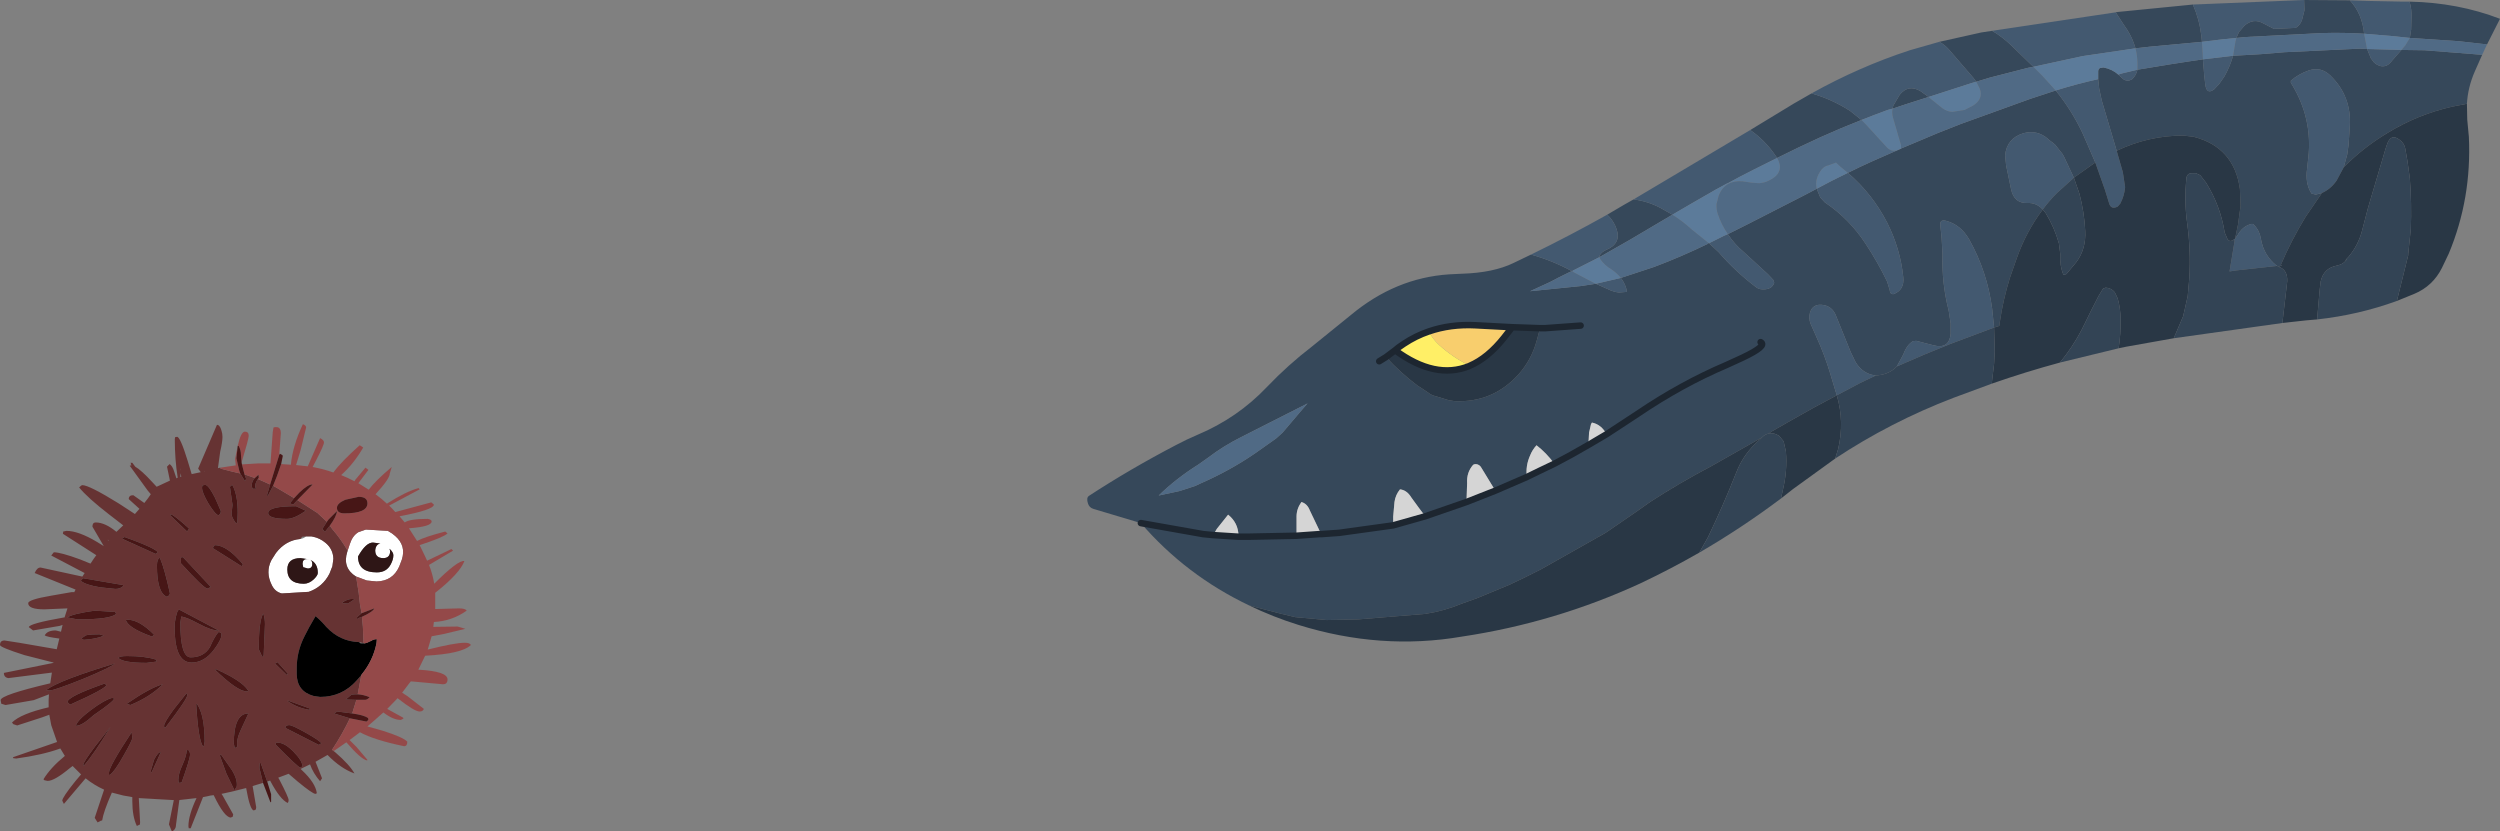 <?xml version="1.0" encoding="UTF-8" standalone="no"?>
<svg xmlns:xlink="http://www.w3.org/1999/xlink" height="128.2px" width="385.45px" xmlns="http://www.w3.org/2000/svg">
  <rect width="100%" height="100%" fill="#808080" stroke="none"/>
  <g transform="matrix(1.0, 0.0, 0.0, 1.0, 167.65, 0.0)">
    <path d="M-114.05 84.9 L-113.7 83.85 Q-113.3 82.6 -112.4 82.05 L-111.25 81.65 -111.2 81.65 -107.85 81.85 -107.2 82.25 -106.7 82.65 Q-105.0 84.15 -105.7 86.3 L-106.1 87.35 Q-107.1 89.6 -109.6 89.65 L-111.1 89.5 -112.7 88.9 -112.75 88.9 Q-114.9 87.55 -114.1 85.05 L-114.05 84.9 M-120.45 82.7 L-119.65 82.7 -119.4 82.75 Q-118.35 82.95 -117.45 83.7 -116.3 84.65 -116.25 86.15 L-116.4 87.3 -116.85 88.45 Q-117.9 90.5 -120.05 91.25 L-124.2 91.5 Q-125.25 91.25 -125.75 90.2 -126.75 88.2 -125.8 86.35 L-125.1 85.25 Q-123.6 83.3 -121.35 83.1 -120.9 83.05 -120.45 82.7 M-109.0 83.8 L-110.15 83.65 Q-111.25 83.65 -112.45 85.8 -112.45 88.25 -109.55 88.25 -108.05 88.25 -107.4 87.0 -107.0 86.25 -107.0 85.6 -107.0 85.15 -107.6 84.6 L-107.5 84.95 Q-107.5 86.05 -108.55 86.05 -109.8 86.05 -109.8 84.85 -109.7 83.9 -109.0 83.8 M-119.95 86.25 L-121.3 86.05 Q-123.35 86.05 -123.35 87.8 -123.35 90.0 -120.8 90.0 -120.0 90.0 -119.25 89.3 -118.65 88.7 -118.65 88.35 -118.65 86.8 -119.85 86.3 -119.5 86.45 -119.5 86.95 -119.5 87.65 -120.2 87.65 L-120.9 87.45 -121.0 86.95 Q-121.0 86.2 -120.35 86.2 L-119.95 86.25" fill="#ffffff" fill-rule="evenodd" stroke="none"/>
    <path d="M203.85 0.25 Q211.3 0.4 217.8 2.9 L215.8 6.85 211.4 6.35 203.9 5.85 204.1 4.55 204.15 2.6 Q204.2 1.4 203.85 0.25 M215.05 8.45 L213.9 11.05 Q212.85 13.45 212.7 16.0 L210.4 16.45 Q205.1 17.65 200.45 20.5 196.7 22.75 193.7 25.8 L194.25 23.8 194.45 22.35 194.65 19.4 Q194.9 14.8 191.65 11.65 190.2 10.25 188.35 10.85 186.75 11.4 185.55 12.45 L185.55 12.75 185.7 13.0 Q188.9 18.25 188.25 24.3 L188.2 24.7 188.0 26.55 Q187.85 28.5 188.75 29.85 L189.4 30.0 190.35 29.75 187.85 33.4 Q185.65 37.0 184.0 40.85 L184.2 40.95 183.95 41.0 183.8 41.0 183.8 41.2 183.45 41.0 183.35 40.95 Q181.4 39.4 180.95 36.9 180.75 35.6 179.9 34.7 179.7 34.45 179.4 34.55 178.1 34.9 177.35 36.25 L176.95 36.8 177.4 34.65 177.8 31.75 177.7 29.15 Q176.8 22.7 170.6 21.1 L169.0 20.9 Q163.6 20.9 158.7 23.25 L156.4 15.5 156.0 13.65 155.85 12.2 155.85 11.0 Q155.85 10.7 156.1 10.5 L156.65 10.4 Q158.0 10.65 158.95 11.5 L159.55 12.05 Q159.9 12.45 160.55 12.45 L161.1 12.2 Q161.75 11.55 161.9 10.75 L167.05 9.9 169.95 9.45 172.0 9.15 172.2 11.65 172.25 12.1 172.35 12.95 Q172.55 14.7 173.75 13.75 L174.5 12.95 175.3 11.8 Q176.15 10.3 176.65 8.6 L180.95 8.35 184.55 8.05 196.2 7.5 197.3 7.55 197.9 9.0 198.35 9.6 Q198.8 10.05 199.45 10.2 200.3 10.35 200.95 9.6 L201.2 9.3 202.6 7.7 206.2 7.75 215.05 8.45 M24.95 93.35 Q15.2 88.7 8.25 80.65 L0.9 78.45 Q0.3 78.25 0.1 77.65 -0.2 76.75 0.25 76.45 6.6 72.3 13.7 68.6 15.3 67.75 16.95 67.05 23.15 64.45 27.7 59.65 30.95 56.25 34.6 53.45 L40.65 48.55 Q47.5 42.85 55.75 42.3 L57.8 42.2 Q62.6 42.05 65.7 40.55 L68.4 39.25 Q71.65 40.15 74.7 41.8 L74.15 42.05 Q72.7 42.75 71.3 43.5 L68.25 44.9 76.1 44.1 78.4 43.75 Q79.35 44.15 80.3 44.6 81.1 45.0 81.95 45.1 L83.2 45.0 Q83.0 43.8 82.25 42.85 L87.4 41.15 Q91.65 39.55 95.75 37.55 L95.7 37.4 95.85 37.5 97.35 38.9 Q99.9 41.85 103.0 44.2 103.4 44.55 103.9 44.6 105.5 44.75 105.9 43.6 L105.75 43.15 104.95 42.3 101.25 38.9 Q99.75 37.65 98.75 36.1 L101.65 34.65 110.65 30.05 112.45 29.1 113.0 30.45 113.7 31.2 Q117.5 33.75 120.0 37.6 121.85 40.4 123.3 43.4 L123.7 44.7 Q123.75 45.4 124.3 45.35 126.0 44.7 125.8 42.75 125.35 38.35 123.3 34.3 121.0 29.85 117.25 26.65 119.15 25.7 121.05 24.85 L124.8 23.2 125.4 22.95 125.45 22.9 131.15 20.5 134.7 19.1 145.35 15.25 149.3 13.95 Q151.7 16.9 153.4 20.45 L155.4 25.05 152.1 27.4 150.6 24.2 150.35 23.75 149.2 22.3 148.9 22.05 148.3 21.6 148.15 21.45 Q146.45 19.95 144.3 20.55 141.75 21.35 141.5 23.95 L141.65 25.5 142.4 29.1 Q142.85 31.4 145.0 31.3 146.1 31.25 147.0 32.0 L147.3 32.3 Q144.75 35.7 143.3 39.8 L142.25 42.8 Q141.2 46.15 140.7 49.55 L140.6 50.25 139.8 50.5 139.5 47.6 Q138.75 41.9 135.95 36.9 134.65 34.65 132.4 34.05 131.45 33.8 131.5 34.65 L131.7 36.6 131.85 39.2 Q131.7 43.6 132.8 47.9 L133.1 49.85 133.1 51.5 Q132.85 53.85 130.5 53.25 L127.8 52.55 127.3 52.6 Q126.35 53.15 125.8 54.65 L124.8 56.5 Q123.7 57.65 122.0 57.85 L121.55 57.9 120.8 57.75 Q119.25 57.25 118.4 55.75 L117.7 54.3 115.35 48.5 Q114.8 47.3 113.6 47.05 111.85 46.7 111.4 48.25 111.2 49.1 111.5 49.9 L112.45 52.05 Q113.7 54.8 114.55 57.65 L115.3 60.15 115.55 60.95 Q112.1 62.75 108.7 64.7 L105.55 66.5 105.05 66.85 Q104.5 66.95 104.05 67.4 L104.0 67.45 96.15 71.9 Q91.3 74.45 86.75 77.4 L84.85 78.75 79.9 82.15 69.9 87.8 67.6 88.95 65.1 90.15 60.15 92.2 57.65 93.1 Q55.0 94.2 52.1 94.65 L41.75 95.5 36.9 95.6 32.05 95.15 29.75 94.6 24.95 93.35 M80.15 33.1 L82.7 31.6 84.2 30.75 Q86.35 31.0 88.35 32.05 L90.2 33.1 83.6 37.0 78.95 39.65 79.0 39.35 Q79.3 38.85 79.95 38.55 82.35 37.55 81.6 35.35 81.25 34.3 80.5 33.45 L80.15 33.1 M102.2 20.05 L108.95 15.95 111.65 14.4 Q114.8 15.3 117.6 17.1 L119.35 18.5 Q116.15 19.75 113.05 21.15 109.65 22.7 106.35 24.35 L106.1 24.0 Q104.5 21.65 102.2 20.05 M131.35 6.45 L137.85 5.0 139.5 4.75 Q141.1 5.7 142.5 7.05 L145.85 10.3 145.05 10.45 139.2 11.95 137.05 12.6 136.6 12.0 132.85 7.65 Q132.2 6.9 131.35 6.45 M158.55 1.9 L158.8 1.85 170.45 0.7 Q171.45 3.0 171.75 5.5 L171.85 6.45 163.8 7.2 161.6 7.45 Q161.05 5.5 159.75 3.75 L158.55 1.9 M187.6 0.0 L194.65 0.05 Q196.55 2.1 196.85 5.2 193.6 5.0 190.35 5.1 L178.7 5.7 177.15 5.85 177.55 4.95 178.4 3.95 Q179.8 2.75 181.3 3.6 L182.95 4.45 186.3 4.3 Q186.95 3.9 187.25 3.15 L187.65 1.6 187.6 0.0 M203.65 39.15 L203.65 39.35 203.65 39.15 M194.0 40.2 L194.0 40.05 194.1 40.1 194.0 40.2 M129.7 14.95 L125.95 16.15 124.15 16.75 124.25 16.3 125.25 14.6 Q126.6 12.95 128.45 14.05 L129.7 14.95 M103.8 52.75 Q104.9 53.3 101.0 55.15 L98.6 56.25 Q91.55 59.25 84.85 63.8 L80.05 66.95 84.85 63.8 Q91.55 59.25 98.6 56.25 L101.0 55.15 Q104.9 53.3 103.8 52.75 M29.1 67.6 L30.1 66.7 33.2 63.05 33.95 62.2 23.7 67.4 Q21.0 68.75 18.7 70.5 L17.15 71.6 Q13.65 73.8 11.0 76.4 L14.25 75.7 16.55 74.95 17.75 74.4 Q22.05 72.5 25.85 69.9 L29.1 67.6 M19.4 82.5 L17.85 82.35 8.25 80.65 17.85 82.35 19.4 82.5 23.3 82.75 23.3 82.55 Q23.25 80.6 21.7 79.35 L19.95 81.55 19.4 82.5 M32.25 82.6 L24.8 82.75 23.3 82.75 24.8 82.75 32.25 82.6 35.75 82.35 36.0 82.25 34.3 78.7 Q33.9 77.65 33.0 77.4 32.25 78.45 32.25 79.65 L32.25 81.6 32.25 82.6 M47.15 81.0 L38.85 82.15 36.05 82.35 35.75 82.35 36.05 82.35 38.85 82.15 47.15 81.0 48.75 80.55 52.1 79.6 51.15 78.35 49.95 76.7 Q49.25 75.55 48.2 75.45 47.5 76.3 47.35 77.4 L47.15 79.65 47.15 81.0 M58.45 77.4 L52.1 79.6 58.45 77.4 62.9 75.65 60.8 72.2 Q60.5 71.6 59.9 71.55 59.6 71.55 59.45 71.7 58.45 72.85 58.55 74.5 L58.45 77.4 M67.75 73.55 L62.9 75.65 67.75 73.55 69.7 72.6 72.0 71.5 Q70.8 69.85 69.25 68.65 68.6 69.35 68.25 70.25 67.55 71.8 67.75 73.55 M77.25 68.6 Q74.6 70.15 72.0 71.5 74.6 70.15 77.25 68.6 L80.05 66.95 Q79.25 65.45 77.8 65.15 L77.65 65.4 77.35 66.7 77.25 68.6 M76.05 50.2 L70.55 50.6 69.8 50.6 70.55 50.6 76.05 50.2 M46.05 55.05 Q48.3 57.5 50.9 59.45 L51.75 60.0 52.5 60.5 Q53.05 60.95 53.75 61.1 L55.7 61.7 56.65 61.85 Q62.5 62.1 66.45 57.75 68.5 55.45 69.3 52.45 L69.8 50.6 65.5 50.45 59.85 50.15 Q56.0 49.95 52.65 51.1 50.6 51.8 48.8 53.0 L48.0 53.55 47.45 54.0 46.05 55.05 45.0 55.7 46.05 55.05" fill="#36485a" fill-rule="evenodd" stroke="none"/>
    <path d="M203.85 0.25 Q204.2 1.4 204.15 2.6 L204.1 4.55 203.9 5.85 201.05 5.55 196.85 5.2 Q196.55 2.1 194.65 0.05 L197.8 0.15 202.8 0.25 203.85 0.25 M68.4 39.25 Q74.45 36.3 80.15 33.1 L80.5 33.45 Q81.25 34.3 81.6 35.35 82.35 37.55 79.95 38.55 79.3 38.85 79.0 39.35 L78.95 39.65 74.8 41.75 74.85 41.9 74.7 41.8 Q71.65 40.15 68.4 39.25 M84.2 30.75 L102.2 20.05 Q104.5 21.65 106.1 24.0 L106.35 24.35 102.65 26.2 Q100.65 27.2 98.75 28.25 L98.8 28.35 98.7 28.25 96.85 29.25 93.2 31.35 90.2 33.1 88.35 32.05 Q86.35 31.0 84.2 30.75 M111.65 14.4 Q119.0 10.3 126.8 7.75 L131.35 6.45 Q132.2 6.9 132.85 7.65 L136.6 12.0 137.05 12.6 136.35 12.8 129.7 14.95 128.45 14.05 Q126.6 12.95 125.25 14.6 L124.25 16.3 124.15 16.75 123.4 16.95 Q121.35 17.7 119.35 18.5 L117.6 17.1 Q114.8 15.3 111.65 14.4 M139.5 4.75 L158.55 1.9 159.75 3.75 Q161.05 5.5 161.6 7.45 L153.45 8.65 145.85 10.3 142.5 7.05 Q141.1 5.7 139.5 4.75 M170.45 0.7 L187.6 0.0 187.65 1.6 187.25 3.15 Q186.95 3.9 186.3 4.3 L182.95 4.45 181.3 3.6 Q179.8 2.75 178.4 3.95 L177.55 4.95 177.15 5.85 175.15 6.05 171.85 6.45 171.75 5.5 Q171.45 3.0 170.45 0.7 M197.3 7.55 L202.6 7.7 201.2 9.3 200.95 9.6 Q200.3 10.35 199.45 10.2 198.8 10.05 198.35 9.6 L197.9 9.0 197.3 7.55 M193.7 25.8 L192.6 27.85 Q191.7 29.15 190.35 29.75 L189.4 30.0 188.75 29.85 Q187.85 28.5 188.0 26.55 L188.2 24.7 188.25 24.3 Q188.9 18.25 185.7 13.0 L185.55 12.75 185.55 12.45 Q186.75 11.4 188.35 10.85 190.2 10.25 191.65 11.65 194.9 14.8 194.65 19.4 L194.45 22.35 194.25 23.8 193.7 25.8 M176.65 8.6 Q176.15 10.3 175.3 11.8 L174.5 12.95 173.75 13.75 Q172.55 14.7 172.35 12.95 L172.25 12.1 172.2 11.65 172.0 9.15 176.65 8.6 M161.9 10.75 Q161.75 11.55 161.1 12.2 L160.55 12.45 Q159.9 12.45 159.55 12.05 L158.95 11.5 159.6 11.3 161.9 10.75 M155.85 12.2 L156.0 13.65 156.4 15.5 158.7 23.25 159.65 26.55 160.0 28.85 Q159.9 30.15 159.25 31.4 L158.85 31.85 Q157.85 32.35 157.55 31.4 L156.9 29.3 155.4 25.05 153.4 20.45 Q151.7 16.9 149.3 13.95 152.5 12.95 155.85 12.2 M176.95 36.8 L177.35 36.25 Q178.1 34.9 179.4 34.55 179.7 34.45 179.9 34.7 180.75 35.6 180.95 36.9 181.4 39.4 183.35 40.95 L183.45 41.0 177.05 41.7 176.1 41.85 176.9 37.05 176.65 37.0 176.95 36.8 M194.1 40.05 L194.15 39.9 194.15 40.05 194.1 40.05 M125.45 22.9 L125.4 22.95 124.8 23.2 125.45 22.9 M117.25 26.65 Q121.0 29.85 123.3 34.3 125.35 38.35 125.8 42.75 126.0 44.7 124.3 45.35 123.75 45.4 123.7 44.7 L123.3 43.4 Q121.85 40.4 120.0 37.6 117.5 33.75 113.7 31.2 L113.0 30.45 112.45 29.1 Q114.85 27.8 117.25 26.65 M98.75 36.1 Q99.75 37.65 101.25 38.9 L104.95 42.3 105.75 43.15 105.9 43.6 Q105.5 44.75 103.9 44.6 103.4 44.55 103.0 44.2 99.9 41.85 97.35 38.9 L95.85 37.5 98.15 36.35 98.75 36.1 M82.25 42.85 Q83.0 43.8 83.2 45.0 L81.95 45.1 Q81.1 45.0 80.3 44.6 79.35 44.15 78.4 43.75 L82.25 42.85 M147.3 32.3 L147.0 32.0 Q146.1 31.25 145.0 31.3 142.85 31.4 142.4 29.1 L141.65 25.5 141.5 23.95 Q141.75 21.35 144.3 20.55 146.45 19.95 148.15 21.45 L148.3 21.6 148.9 22.05 149.2 22.3 150.35 23.75 150.6 24.2 152.1 27.4 149.5 29.75 Q148.3 30.95 147.3 32.3 M124.8 56.5 L125.8 54.65 Q126.35 53.15 127.3 52.6 L127.8 52.55 130.5 53.25 Q132.85 53.85 133.1 51.5 L133.1 49.85 132.8 47.9 Q131.7 43.6 131.85 39.2 L131.7 36.6 131.5 34.65 Q131.45 33.8 132.4 34.05 134.65 34.65 135.95 36.9 138.75 41.9 139.5 47.6 L139.8 50.5 133.0 53.05 Q128.85 54.7 124.8 56.5 M115.55 60.95 L115.3 60.15 114.55 57.65 Q113.7 54.8 112.45 52.05 L111.5 49.9 Q111.2 49.1 111.4 48.25 111.85 46.7 113.6 47.05 114.8 47.3 115.35 48.5 L117.7 54.3 118.4 55.75 Q119.25 57.25 120.8 57.75 L121.55 57.9 119.15 59.05 115.55 60.95" fill="#435970" fill-rule="evenodd" stroke="none"/>
    <path d="M203.9 5.85 L203.2 7.0 202.6 7.7 197.3 7.55 196.85 5.2 201.05 5.55 203.9 5.85 M158.95 11.5 Q158.0 10.65 156.65 10.4 L156.1 10.5 Q155.85 10.7 155.85 11.0 L155.85 12.2 Q152.5 12.95 149.3 13.95 L147.25 11.7 145.85 10.3 153.45 8.65 161.6 7.45 Q161.95 8.85 161.9 10.35 L161.9 10.75 159.6 11.3 158.95 11.5 M177.15 5.85 L177.0 6.45 176.65 8.6 172.0 9.15 171.95 8.1 171.85 6.45 175.15 6.05 177.15 5.85 M95.85 37.5 L95.7 37.4 93.15 35.35 Q91.8 34.1 90.2 33.1 L93.2 31.35 96.85 29.25 98.7 28.25 98.8 28.35 98.75 28.25 Q100.65 27.2 102.65 26.2 L106.35 24.35 Q107.6 26.6 105.15 27.8 104.4 28.2 103.55 28.25 L102.3 28.15 101.0 27.95 Q99.7 27.85 98.8 28.35 97.85 28.9 97.35 30.1 L97.0 31.45 Q96.95 32.25 97.2 33.0 97.75 34.65 98.75 36.1 L98.15 36.35 95.85 37.5 M137.05 12.6 L137.6 13.7 Q138.15 15.25 136.6 16.25 L135.25 16.95 133.35 17.25 Q132.55 17.2 131.85 16.7 L130.05 15.25 129.7 14.95 136.35 12.8 137.05 12.6 M124.15 16.75 Q124.0 17.4 124.2 18.1 L125.45 22.4 125.45 22.9 124.8 23.2 Q123.9 23.4 123.25 22.7 L120.0 19.15 119.35 18.5 Q121.35 17.7 123.4 16.95 L124.15 16.75 M112.45 29.1 Q112.1 27.55 113.2 26.15 113.65 25.6 114.25 25.5 L115.35 25.1 115.4 25.05 116.1 25.7 117.25 26.65 Q114.85 27.8 112.45 29.1 M78.95 39.65 L79.1 40.0 Q79.8 40.95 80.75 41.5 81.65 42.1 82.25 42.85 L78.4 43.75 77.7 43.4 74.85 41.9 74.8 41.75 78.95 39.65" fill="#5c7b9a" fill-rule="evenodd" stroke="none"/>
    <path d="M203.9 5.85 L211.4 6.35 215.8 6.85 215.05 8.45 206.2 7.75 202.6 7.7 203.2 7.0 203.9 5.85 M197.3 7.55 L196.2 7.5 184.55 8.05 180.95 8.35 176.65 8.6 177.0 6.45 177.15 5.85 178.7 5.7 190.35 5.1 Q193.6 5.0 196.85 5.2 L197.3 7.55 M172.0 9.15 L169.95 9.45 167.05 9.9 161.9 10.75 161.9 10.35 Q161.95 8.85 161.6 7.45 L163.8 7.2 171.85 6.45 171.95 8.1 172.0 9.15 M145.85 10.3 L147.25 11.7 149.3 13.95 145.35 15.25 134.7 19.1 131.15 20.5 125.45 22.9 125.45 22.4 124.2 18.1 Q124.0 17.4 124.15 16.75 L125.95 16.15 129.7 14.95 130.05 15.25 131.85 16.7 Q132.55 17.2 133.35 17.25 L135.25 16.95 136.6 16.25 Q138.15 15.25 137.6 13.7 L137.05 12.6 139.2 11.95 145.05 10.45 145.85 10.3 M124.8 23.2 L121.05 24.85 Q119.15 25.7 117.25 26.65 L116.1 25.7 115.4 25.05 115.35 25.1 114.25 25.5 Q113.65 25.6 113.2 26.15 112.1 27.55 112.45 29.1 L110.65 30.05 101.65 34.65 98.75 36.1 Q97.75 34.65 97.2 33.0 96.95 32.25 97.0 31.45 L97.35 30.1 Q97.85 28.9 98.8 28.35 99.7 27.85 101.0 27.95 L102.3 28.15 103.55 28.25 Q104.4 28.2 105.15 27.8 107.6 26.6 106.35 24.35 109.65 22.7 113.05 21.15 116.15 19.75 119.35 18.5 L120.0 19.15 123.25 22.7 Q123.9 23.4 124.8 23.2 M95.7 37.4 L95.75 37.55 Q91.65 39.55 87.4 41.15 L82.25 42.85 Q81.65 42.1 80.75 41.5 79.8 40.95 79.1 40.0 L78.95 39.65 83.6 37.0 90.2 33.1 Q91.8 34.1 93.15 35.35 L95.7 37.4 M78.4 43.75 L76.1 44.1 68.25 44.9 71.3 43.5 Q72.7 42.75 74.15 42.05 L74.7 41.8 74.85 41.9 77.7 43.4 78.4 43.75 M29.1 67.6 L25.85 69.9 Q22.05 72.5 17.75 74.4 L16.55 74.95 14.25 75.7 11.0 76.4 Q13.65 73.8 17.15 71.6 L18.7 70.5 Q21.0 68.75 23.7 67.4 L33.95 62.2 33.2 63.05 30.1 66.7 29.1 67.6" fill="#506a85" fill-rule="evenodd" stroke="none"/>
    <path d="M212.7 16.0 L212.75 18.45 213.0 21.1 Q213.45 30.6 209.9 39.1 L208.85 41.3 Q207.45 44.1 204.6 45.3 L201.9 46.4 203.65 39.35 203.65 39.15 204.05 35.3 Q204.2 31.4 203.9 27.5 L203.55 24.95 203.2 22.95 203.1 22.55 Q202.8 21.8 202.0 21.35 200.9 20.7 200.35 22.35 L200.15 22.95 197.45 32.05 196.6 35.3 Q196.0 37.8 194.4 39.65 L194.25 39.8 194.15 39.9 194.1 40.05 194.1 40.1 194.0 40.05 194.0 40.2 Q193.6 40.75 192.65 40.95 190.6 41.35 190.15 43.4 L190.0 44.65 189.6 49.25 187.85 49.4 184.25 49.8 185.0 43.35 Q185.05 41.7 183.85 41.2 L183.8 41.2 183.8 41.0 183.95 41.0 184.2 40.95 184.0 40.85 Q185.65 37.0 187.85 33.4 L190.35 29.75 Q191.7 29.15 192.6 27.85 L193.7 25.8 Q196.7 22.75 200.45 20.5 205.1 17.65 210.4 16.45 L212.7 16.0 M167.5 52.15 L160.2 53.45 159.0 53.7 Q159.35 51.5 159.3 49.2 159.3 47.55 158.85 46.0 L158.4 45.05 Q157.85 44.4 157.0 44.35 L156.6 44.5 155.9 45.65 154.75 47.9 153.35 50.75 Q151.9 53.55 149.95 55.9 144.6 57.35 139.45 59.15 L139.5 58.6 139.8 56.1 139.9 54.2 139.8 50.5 140.6 50.25 140.7 49.55 Q141.2 46.15 142.25 42.8 L143.3 39.8 Q144.75 35.7 147.3 32.3 L147.75 32.85 Q149.1 35.05 149.8 37.55 L150.0 39.15 Q149.9 40.95 150.5 42.4 L150.95 42.25 152.45 40.45 Q154.0 38.4 153.85 35.6 153.7 32.65 152.95 29.85 L152.1 27.4 155.4 25.05 156.9 29.3 157.55 31.4 Q157.85 32.35 158.85 31.85 L159.25 31.4 Q159.9 30.15 160.0 28.85 L159.65 26.55 158.7 23.25 Q163.6 20.9 169.0 20.9 L170.6 21.1 Q176.8 22.7 177.7 29.15 L177.8 31.75 177.4 34.65 176.95 36.8 176.65 37.0 Q176.15 37.35 175.8 36.9 L175.35 35.85 Q174.7 31.75 172.5 28.2 L171.65 27.1 171.45 26.95 170.9 26.7 170.25 26.7 Q169.55 26.75 169.45 27.45 L169.45 27.5 Q169.1 30.95 169.55 34.3 170.15 38.55 169.9 42.85 L169.65 45.65 168.95 48.75 167.5 52.15 M115.3 70.7 L108.8 75.4 106.95 76.85 107.25 75.45 Q107.95 72.55 107.7 69.6 L107.35 68.05 106.65 67.2 Q105.8 66.65 105.05 66.85 L105.55 66.5 108.7 64.7 Q112.1 62.75 115.55 60.95 116.75 65.05 115.75 69.25 L115.3 70.7 M94.35 85.2 Q89.9 87.75 85.25 89.95 72.1 96.0 57.75 98.15 45.25 100.3 32.55 96.35 28.55 95.1 24.95 93.35 L29.75 94.6 32.05 95.15 36.9 95.6 41.75 95.5 52.1 94.65 Q55.0 94.2 57.65 93.1 L60.15 92.2 65.1 90.15 67.6 88.95 69.9 87.8 79.9 82.15 84.85 78.75 86.75 77.4 Q91.3 74.45 96.15 71.9 L104.0 67.45 102.85 68.55 Q101.0 70.4 100.05 72.85 98.05 77.9 95.7 82.8 L94.35 85.2 M69.8 50.6 L69.3 52.45 Q68.5 55.45 66.45 57.75 62.5 62.1 56.65 61.85 L55.7 61.7 53.75 61.1 Q53.05 60.95 52.5 60.5 L51.75 60.0 50.9 59.45 Q48.3 57.5 46.05 55.05 L47.45 54.0 Q53.6 58.55 58.85 56.45 L58.95 56.4 Q61.75 55.2 64.25 52.05 L65.5 50.45 69.8 50.6" fill="#293745" fill-rule="evenodd" stroke="none"/>
    <path d="M201.9 46.4 Q196.0 48.55 189.6 49.25 L190.0 44.65 190.15 43.4 Q190.6 41.35 192.65 40.95 193.6 40.75 194.0 40.2 L194.1 40.1 194.1 40.05 194.15 40.05 194.15 39.9 194.25 39.8 194.4 39.65 Q196.0 37.8 196.6 35.3 L197.45 32.05 200.15 22.95 200.35 22.35 Q200.9 20.7 202.0 21.35 202.8 21.8 203.1 22.55 L203.2 22.95 203.55 24.95 203.9 27.5 Q204.2 31.4 204.05 35.3 L203.65 39.15 203.65 39.35 201.9 46.4 M184.25 49.8 L167.5 52.15 168.95 48.75 169.65 45.65 169.9 42.85 Q170.15 38.55 169.55 34.3 169.1 30.95 169.45 27.5 L169.45 27.45 Q169.55 26.75 170.25 26.7 L170.9 26.7 171.45 26.95 171.65 27.1 172.5 28.2 Q174.7 31.75 175.35 35.85 L175.8 36.9 Q176.15 37.35 176.65 37.0 L176.9 37.05 176.1 41.85 177.05 41.7 183.45 41.0 183.8 41.2 183.85 41.2 Q185.05 41.7 185.0 43.35 L184.25 49.8 M159.0 53.7 L149.95 55.9 Q151.9 53.55 153.35 50.75 L154.75 47.9 155.9 45.65 156.6 44.5 157.0 44.35 Q157.85 44.4 158.4 45.05 L158.85 46.0 Q159.3 47.55 159.3 49.2 159.35 51.5 159.0 53.7 M139.45 59.15 L133.5 61.35 Q123.85 65.05 115.3 70.7 L115.75 69.25 Q116.75 65.05 115.55 60.95 L119.15 59.05 121.55 57.9 122.0 57.85 Q123.7 57.65 124.8 56.5 128.85 54.7 133.0 53.05 L139.8 50.5 139.9 54.2 139.8 56.1 139.5 58.6 139.45 59.15 M106.95 76.85 Q100.9 81.4 94.35 85.2 L95.7 82.8 Q98.05 77.9 100.05 72.85 101.0 70.4 102.85 68.55 L104.0 67.45 104.05 67.4 Q104.5 66.95 105.05 66.85 105.8 66.65 106.65 67.2 L107.35 68.05 107.7 69.6 Q107.95 72.55 107.25 75.45 L106.95 76.85 M147.3 32.3 Q148.3 30.95 149.5 29.75 L152.1 27.4 152.95 29.85 Q153.7 32.65 153.85 35.6 154.0 38.4 152.45 40.45 L150.95 42.25 150.5 42.4 Q149.9 40.95 150.0 39.15 L149.8 37.55 Q149.1 35.05 147.75 32.85 L147.3 32.3" fill="#334455" fill-rule="evenodd" stroke="none"/>
    <path d="M19.4 82.5 L19.95 81.55 21.7 79.35 Q23.25 80.6 23.3 82.55 L23.3 82.75 19.4 82.5 M32.25 82.6 L32.25 81.6 32.25 79.65 Q32.25 78.45 33.0 77.4 33.9 77.65 34.3 78.7 L36.0 82.25 35.75 82.35 32.25 82.6 M47.15 81.0 L47.15 79.65 47.35 77.4 Q47.5 76.3 48.2 75.45 49.25 75.55 49.95 76.7 L51.15 78.35 52.1 79.6 48.75 80.55 47.15 81.0 M58.45 77.4 L58.55 74.5 Q58.45 72.85 59.45 71.7 59.6 71.55 59.9 71.55 60.5 71.6 60.8 72.2 L62.9 75.65 58.45 77.4 M67.75 73.55 Q67.55 71.8 68.25 70.25 68.6 69.35 69.25 68.65 70.8 69.85 72.0 71.5 L69.7 72.6 67.75 73.55 M77.25 68.6 L77.35 66.7 77.65 65.4 77.8 65.15 Q79.25 65.45 80.05 66.95 L77.25 68.6" fill="#d5d5d5" fill-rule="evenodd" stroke="none"/>
    <path d="M65.5 50.45 L64.25 52.05 Q61.75 55.2 58.95 56.4 L58.85 56.45 58.8 56.3 Q56.35 55.1 54.25 53.2 53.25 52.3 52.65 51.1 56.0 49.95 59.85 50.15 L65.5 50.45" fill="#f8ce6d" fill-rule="evenodd" stroke="none"/>
    <path d="M58.85 56.45 Q53.6 58.55 47.45 54.0 L48.0 53.55 48.8 53.0 Q50.6 51.8 52.65 51.1 53.25 52.3 54.25 53.2 56.35 55.1 58.8 56.3 L58.85 56.45" fill="#ffef66" fill-rule="evenodd" stroke="none"/>
    <path d="M-127.1 120.7 L-128.4 121.1 -128.7 121.2 -128.15 124.45 -128.2 124.8 -128.5 124.95 Q-129.1 124.95 -129.7 121.5 L-131.9 122.05 -133.5 122.4 -133.3 122.7 -131.7 125.55 -131.75 125.9 -132.05 126.05 Q-133.05 126.05 -134.7 122.6 L-135.15 122.65 -136.35 122.9 -138.25 127.7 -138.55 127.7 -138.6 127.4 Q-138.6 125.7 -137.35 123.05 L-138.25 123.15 -140.0 123.35 -140.5 127.05 Q-140.5 127.9 -141.15 128.2 L-141.6 127.1 -140.85 123.35 -141.0 123.35 -146.25 123.05 -146.05 126.75 Q-146.05 127.25 -146.15 127.15 L-146.55 127.35 Q-147.25 125.9 -147.25 123.5 L-147.25 122.9 -148.65 122.65 -150.4 122.2 Q-151.7 125.15 -151.9 126.5 -152.1 126.5 -152.6 126.8 L-153.05 126.1 -151.6 121.75 Q-153.15 121.05 -154.45 120.0 L-157.8 123.95 -158.05 123.45 Q-158.05 122.95 -156.0 120.4 L-155.15 119.4 -156.4 118.15 -156.45 118.1 -156.85 118.4 Q-159.25 120.4 -160.3 120.4 L-160.8 120.3 -160.95 120.15 Q-159.85 118.35 -157.65 116.55 L-158.35 115.4 Q-161.1 116.4 -165.15 116.95 L-165.6 116.9 -165.65 116.75 -158.85 114.4 -159.75 111.8 -160.05 110.2 -161.15 110.6 -165.0 111.85 -165.6 111.65 -165.8 111.4 Q-164.45 110.05 -160.15 109.05 L-160.15 107.9 -160.1 107.05 -162.45 107.95 -166.8 108.7 -167.45 108.5 -167.55 107.95 Q-167.55 107.15 -159.9 105.35 L-159.65 103.7 -166.35 104.55 Q-167.05 104.45 -167.05 103.75 L-159.4 102.2 -159.4 102.15 -163.9 101.0 Q-167.65 99.8 -167.65 99.45 -167.65 98.75 -166.95 98.75 L-164.7 99.1 -158.9 100.1 -158.5 98.45 Q-160.5 98.2 -160.75 97.95 -160.35 97.2 -159.05 97.2 L-158.25 97.4 -158.0 96.35 -158.45 96.5 -162.55 97.2 -163.2 96.7 Q-163.2 96.15 -157.8 95.2 L-157.7 95.2 -157.25 93.8 -160.8 93.95 Q-163.3 93.95 -163.3 93.0 -163.3 92.45 -159.8 91.85 L-156.65 91.3 -156.2 91.3 -156.0 90.9 -162.3 88.35 Q-161.95 87.5 -161.4 87.5 L-154.95 88.9 -154.6 88.35 -159.75 85.65 -159.35 85.15 Q-158.3 85.15 -155.3 86.25 L-153.7 86.9 -153.2 86.15 -152.8 85.6 -157.95 82.3 -157.9 81.95 -157.4 81.85 Q-155.55 81.85 -152.7 83.55 -152.1 83.9 -151.65 84.2 L-153.4 81.2 Q-153.4 80.55 -152.9 80.55 -151.45 80.55 -149.7 82.0 L-148.65 81.0 -150.85 79.3 Q-154.15 76.75 -155.45 75.15 -155.1 74.8 -154.95 74.8 -153.9 74.8 -149.3 77.65 L-146.85 79.25 -146.15 78.45 -147.8 76.95 Q-147.8 76.35 -147.1 76.35 L-145.4 77.55 -144.85 76.85 -144.4 76.2 -144.9 75.6 -147.65 71.8 -147.45 71.75 -147.35 71.75 -147.5 71.55 -147.45 71.4 Q-147.75 71.35 -147.25 71.35 L-146.8 71.95 Q-145.85 72.5 -144.15 74.35 L-143.5 75.05 -141.45 74.1 -141.9 71.95 -141.5 71.55 Q-141.05 71.85 -140.8 72.7 L-140.45 73.75 -140.25 73.65 Q-140.7 70.9 -140.7 67.7 L-140.65 67.4 -140.35 67.35 Q-139.85 67.35 -138.7 71.1 L-138.1 73.1 -136.7 72.8 -137.1 72.25 -134.2 65.5 Q-133.75 65.5 -133.5 66.4 -133.35 66.85 -133.35 67.35 -133.35 68.15 -133.7 69.65 L-134.05 72.2 -133.95 72.15 -133.65 72.1 -133.65 72.25 -131.9 72.7 -130.6 73.0 -129.9 74.15 -129.7 73.85 -129.95 73.15 -128.35 73.7 Q-128.85 74.2 -128.85 74.95 L-128.7 75.35 -128.15 75.35 Q-128.55 74.9 -127.9 73.85 L-126.0 74.7 -126.5 76.4 -126.35 76.45 -125.55 74.9 -125.0 75.2 -122.3 76.8 -122.95 77.6 -122.45 77.8 -121.8 77.1 -118.7 79.1 -117.25 80.45 -117.95 81.55 -117.55 82.0 -116.8 81.05 -116.4 81.6 Q-115.1 83.1 -114.05 84.9 L-114.1 85.05 Q-114.9 87.55 -112.75 88.9 L-112.7 88.9 -112.75 88.9 -112.35 91.4 -112.15 93.15 -111.9 94.55 -112.6 95.15 Q-112.6 95.65 -112.4 95.3 L-111.85 95.1 -111.7 96.65 -111.6 99.15 -112.3 99.0 Q-115.25 98.9 -117.35 96.65 -118.2 95.65 -119.0 95.0 L-120.0 96.75 -120.7 98.1 Q-121.9 100.45 -121.9 103.0 L-121.9 103.95 Q-121.85 106.6 -119.3 107.3 L-118.3 107.45 Q-114.9 107.45 -112.65 104.9 L-111.95 104.1 -112.5 107.05 -112.85 107.05 -113.45 107.1 -114.35 107.85 -112.7 107.9 -113.35 110.0 -115.65 109.7 -116.15 110.0 -113.7 110.75 Q-114.9 113.25 -116.45 115.6 L-116.2 115.8 -115.95 116.0 Q-113.75 117.9 -113.0 119.25 -115.1 118.5 -117.15 116.4 L-119.0 117.45 -118.0 120.0 -118.3 120.45 Q-119.35 119.25 -119.85 117.85 L-121.3 118.55 -121.15 118.7 Q-119.0 120.7 -118.8 122.3 L-119.0 122.4 Q-119.45 122.4 -121.75 120.5 L-123.15 119.3 -124.75 119.9 -124.55 120.25 Q-123.15 122.95 -123.15 123.35 -123.15 123.65 -123.3 123.8 -124.45 123.25 -125.9 120.55 L-126.0 120.35 -126.45 120.5 -127.45 117.65 -127.6 117.65 -127.65 118.4 -127.1 120.7 M-139.8 72.4 L-139.85 72.2 -139.8 72.55 -139.8 72.4 M-139.8 72.95 L-139.85 73.55 -139.7 73.5 -139.8 72.95 M-136.2 72.7 L-136.1 72.65 -136.1 72.6 -136.2 72.7 M-150.95 83.35 L-150.9 83.3 -150.95 83.25 -151.05 83.25 -150.95 83.35 M-131.25 80.7 L-131.05 80.55 -131.0 79.05 Q-131.0 76.2 -131.85 74.75 L-132.2 75.05 -131.8 77.85 -131.95 79.25 Q-131.95 79.75 -131.25 80.7 M-122.0 78.05 Q-126.3 78.05 -126.3 79.1 -126.3 80.0 -123.4 80.0 -122.3 80.0 -120.5 78.75 L-122.0 78.05 M-143.45 87.2 Q-143.45 91.35 -141.95 92.0 -141.6 91.95 -141.45 91.5 -142.3 87.6 -143.0 86.0 -143.45 86.2 -143.45 87.2 M-143.9 97.85 Q-146.2 95.55 -147.95 95.55 L-148.25 95.6 Q-147.85 96.85 -144.2 98.15 L-143.9 97.85 M-157.25 95.2 L-155.7 95.5 Q-150.6 95.5 -149.75 94.65 L-149.9 94.35 -153.05 94.15 Q-156.55 94.65 -157.25 95.2 M-155.15 98.4 L-154.75 98.65 Q-152.65 98.5 -151.65 98.0 L-152.3 97.8 Q-154.65 97.8 -154.65 98.15 L-155.15 98.4 M-155.2 89.55 Q-154.4 90.2 -152.2 90.55 L-149.85 90.8 Q-149.1 90.8 -148.65 90.35 L-148.7 90.2 -154.85 89.15 -155.2 89.55 M-148.45 82.8 L-148.85 83.05 -143.65 85.4 -143.35 85.2 -143.45 85.0 Q-144.25 84.3 -148.45 82.8 M-121.35 83.1 Q-123.6 83.3 -125.1 85.25 L-125.8 86.35 Q-126.75 88.2 -125.75 90.2 -125.25 91.25 -124.2 91.5 L-120.05 91.25 Q-117.9 90.5 -116.85 88.45 L-116.4 87.3 -116.25 86.15 Q-116.3 84.65 -117.45 83.7 -118.35 82.95 -119.4 82.75 L-119.65 82.7 -120.45 82.7 -121.05 82.75 -121.35 83.1 M-126.8 96.25 Q-126.8 95.35 -127.05 94.6 -127.75 95.6 -127.75 100.1 L-127.2 101.3 -127.0 101.05 -126.8 96.25 M-133.85 97.25 L-140.0 94.0 Q-140.4 94.0 -140.7 96.05 -140.9 102.15 -138.1 102.15 -136.15 102.15 -134.65 100.15 -133.5 98.6 -133.5 97.85 -133.5 97.5 -133.95 97.45 -134.5 98.0 -135.3 99.8 -136.25 101.35 -138.25 101.35 -139.85 101.35 -139.85 96.0 L-139.7 95.05 Q-138.9 95.15 -136.95 96.2 -135.1 97.2 -133.85 97.25 M-134.55 84.05 L-134.85 84.5 -130.4 87.3 -130.2 87.0 Q-132.65 84.05 -134.55 84.05 M-139.45 85.9 L-139.75 85.95 -139.75 86.85 Q-136.2 90.75 -135.65 90.75 L-135.15 90.5 -139.45 85.9 M-141.3 79.3 L-141.45 79.4 -138.8 81.95 -138.5 81.5 Q-140.75 79.45 -141.3 79.3 M-136.45 74.85 L-136.5 75.2 Q-136.5 75.95 -135.5 77.65 -134.45 79.35 -133.95 79.45 -133.6 79.2 -133.6 78.8 L-134.5 76.75 Q-135.5 74.75 -136.05 74.75 L-136.45 74.85 M-114.8 93.0 L-114.0 93.05 -113.0 92.4 Q-113.75 92.2 -114.85 92.85 L-114.8 93.0 M-148.6 116.5 Q-147.25 114.15 -147.25 113.75 L-147.35 112.9 Q-150.85 118.2 -150.85 119.15 -150.85 119.65 -150.7 119.45 -150.0 119.0 -148.6 116.5 M-142.85 115.95 Q-143.3 115.95 -143.9 117.15 L-144.4 118.85 -144.3 119.15 -142.85 115.95 M-154.8 117.9 L-154.75 118.1 Q-153.15 116.25 -150.6 112.05 L-153.0 115.1 Q-154.8 117.5 -154.8 117.9 M-160.55 106.4 L-159.95 106.45 Q-159.3 106.45 -154.9 104.7 -150.45 102.85 -149.95 102.3 -158.45 104.85 -160.55 106.4 M-148.1 108.5 L-147.55 108.7 Q-144.5 107.45 -142.55 105.5 -144.45 106.0 -148.1 108.5 M-150.05 107.7 L-150.35 107.6 Q-151.45 107.85 -153.6 109.45 -155.75 111.05 -155.95 111.9 -155.05 111.95 -153.2 110.25 -150.05 108.1 -150.05 107.7 M-151.25 105.6 L-151.55 105.4 Q-157.25 107.4 -157.25 108.25 L-156.85 108.65 Q-151.25 106.15 -151.25 105.6 M-143.5 102.0 L-143.6 101.7 Q-145.3 101.15 -148.05 101.15 -149.2 101.15 -149.4 101.45 -148.65 102.2 -145.05 102.2 L-143.5 102.0 M-131.05 115.1 Q-131.25 114.1 -130.55 112.6 L-129.35 110.0 Q-131.6 110.0 -131.6 114.65 L-131.45 115.35 -131.05 115.1 M-138.35 116.35 Q-138.35 115.9 -138.6 115.65 L-138.85 115.65 Q-138.9 116.55 -139.55 118.0 -140.15 119.3 -140.15 120.25 L-140.1 120.7 -139.65 120.65 Q-138.35 117.0 -138.35 116.35 M-133.6 116.3 L-133.75 116.5 -132.75 119.25 -131.5 121.85 -131.15 121.25 Q-131.0 120.15 -131.95 118.65 L-133.6 116.3 M-137.3 108.55 L-137.4 108.55 Q-137.1 114.0 -136.35 115.1 L-136.2 114.95 -136.1 114.35 Q-136.1 110.2 -137.3 108.5 L-137.3 108.55 M-138.75 107.1 L-138.9 106.9 -140.85 109.35 Q-142.35 111.4 -142.35 111.9 -142.35 112.4 -142.05 112.05 -138.75 107.75 -138.75 107.1 M-129.6 106.6 L-129.25 106.5 -129.4 106.45 Q-130.35 104.95 -134.4 103.15 L-134.4 103.2 -134.5 103.25 Q-131.05 106.6 -129.6 106.6 M-123.45 104.05 L-123.25 103.9 -124.85 102.1 -125.25 102.3 -123.45 104.05 M-121.35 118.35 L-121.0 118.15 Q-121.1 117.2 -122.4 115.9 -123.75 114.5 -124.85 114.5 L-125.1 114.5 -125.15 114.8 Q-121.65 118.35 -121.35 118.35 M-118.1 114.6 Q-118.4 114.15 -120.55 112.95 -122.6 111.8 -123.05 111.8 -123.5 111.8 -123.65 112.1 L-123.6 112.25 -118.5 114.85 -118.1 114.6 M-119.95 109.45 L-119.85 109.25 -123.15 108.05 -123.3 108.05 -123.3 108.1 Q-121.8 109.15 -119.95 109.45" fill="#663333" fill-rule="evenodd" stroke="none"/>
    <path d="M-111.45 99.2 L-111.05 99.1 -110.75 98.95 -110.4 98.8 Q-110.05 98.55 -109.55 98.55 L-109.6 99.15 Q-110.1 101.8 -111.9 104.0 L-111.95 104.1 -112.65 104.9 Q-114.9 107.45 -118.3 107.45 L-119.3 107.3 Q-121.85 106.6 -121.9 103.95 L-121.9 103.0 Q-121.9 100.45 -120.7 98.1 L-120.0 96.75 -119.0 95.0 Q-118.2 95.65 -117.35 96.65 -115.25 98.9 -112.3 99.0 L-112.05 99.2 -111.6 99.2 -111.45 99.2" fill="#000000" fill-rule="evenodd" stroke="none"/>
    <path d="M-109.0 83.8 Q-109.7 83.9 -109.8 84.85 -109.8 86.05 -108.55 86.05 -107.5 86.05 -107.5 84.95 L-107.6 84.6 Q-107.0 85.15 -107.0 85.6 -107.0 86.25 -107.4 87.0 -108.05 88.25 -109.55 88.25 -112.45 88.25 -112.45 85.8 -111.25 83.65 -110.15 83.65 L-109.0 83.8 M-119.95 86.25 L-120.35 86.2 Q-121.0 86.2 -121.0 86.95 L-120.9 87.45 -120.2 87.65 Q-119.5 87.65 -119.5 86.95 -119.5 86.45 -119.85 86.3 -118.65 86.8 -118.65 88.35 -118.65 88.7 -119.25 89.3 -120.0 90.0 -120.8 90.0 -123.35 90.0 -123.35 87.8 -123.35 86.05 -121.3 86.05 L-119.95 86.25" fill="#2e1616" fill-rule="evenodd" stroke="none"/>
    <path d="M-133.65 72.1 L-131.3 71.75 -131.4 70.75 -131.0 68.75 Q-130.5 66.55 -129.9 66.55 -129.3 66.55 -129.3 67.2 -129.3 67.65 -130.4 71.3 L-130.5 70.15 Q-130.5 69.4 -130.85 68.75 L-131.0 68.75 -131.2 70.65 -130.75 72.6 -130.6 73.0 -131.9 72.7 -133.65 72.25 -133.65 72.1 M-130.35 71.6 L-127.9 71.45 -125.95 71.45 -125.6 66.65 -125.5 66.0 Q-125.55 65.85 -125.05 65.85 -124.35 65.85 -124.35 66.8 L-124.6 70.15 -126.0 74.7 -127.9 73.85 -127.75 73.65 -127.8 73.2 -128.35 73.7 -129.95 73.15 -130.35 71.6 M-124.3 71.55 L-122.8 71.65 Q-122.55 68.8 -120.95 65.4 -120.45 65.6 -120.45 65.9 L-121.3 69.4 -122.0 71.7 -120.2 71.9 -118.3 67.55 Q-117.7 67.85 -117.7 68.2 -117.7 68.65 -118.9 70.95 L-119.45 72.0 Q-117.8 72.3 -116.25 72.85 -115.1 71.25 -112.2 68.65 -112.15 68.65 -111.65 69.0 -113.1 71.5 -115.05 73.25 -114.05 73.65 -113.0 74.2 L-112.85 73.95 -111.3 72.1 -110.85 72.45 -112.4 74.5 -110.8 75.5 Q-109.8 74.15 -107.25 72.0 L-107.55 73.0 Q-107.55 73.8 -109.75 76.2 -108.85 76.85 -108.0 77.65 -105.0 75.75 -103.1 75.25 L-102.95 75.45 -107.65 77.95 -107.25 78.35 -106.7 78.95 -101.15 77.45 -100.75 77.8 Q-100.75 78.6 -106.05 79.6 L-105.25 80.55 Q-104.5 80.0 -101.7 80.0 -101.1 80.1 -101.1 80.4 -101.1 81.2 -104.6 81.45 L-103.35 83.4 Q-102.1 82.75 -99.0 81.95 L-98.65 82.25 Q-99.3 82.85 -102.95 84.05 L-102.8 84.35 -102.05 85.9 -101.8 86.45 -98.05 84.65 -97.8 84.9 -101.5 87.1 Q-100.95 88.5 -100.7 90.0 -97.0 86.3 -96.05 86.5 -96.75 88.4 -100.55 91.4 L-100.55 92.95 -100.55 93.9 -96.9 93.8 Q-95.9 93.8 -95.7 94.15 -97.95 95.75 -100.75 95.9 L-100.85 96.65 -97.1 96.6 -95.9 96.95 -99.25 97.75 -101.1 98.1 -101.2 98.45 -101.7 100.15 Q-97.5 99.1 -96.0 99.1 -95.2 99.1 -95.05 99.45 -96.4 100.8 -102.1 101.1 L-103.15 103.25 Q-98.65 103.5 -98.65 104.75 -98.65 105.5 -99.35 105.5 L-104.3 105.05 -104.55 105.35 -105.65 106.8 -104.8 107.35 -102.3 109.3 Q-102.45 109.7 -102.95 109.7 -103.75 109.7 -106.35 107.65 L-107.95 109.3 Q-107.0 109.8 -105.5 110.65 L-105.45 110.8 -105.85 111.0 Q-107.0 111.0 -108.4 109.95 L-108.55 109.85 -109.9 111.05 -111.0 112.0 -108.7 112.65 Q-105.5 113.65 -104.85 114.35 -104.85 115.05 -105.35 115.05 -109.95 114.1 -112.15 112.9 L-113.75 114.1 -112.7 115.15 -111.0 117.15 -111.05 117.25 Q-111.95 117.1 -114.25 114.45 L-116.05 115.7 -116.2 115.8 -116.45 115.6 Q-114.9 113.25 -113.7 110.75 L-111.15 111.25 -110.85 111.0 -110.9 110.7 Q-111.55 110.25 -113.35 110.0 L-112.7 107.9 -111.35 107.9 Q-111.05 107.9 -110.65 107.5 -111.6 107.1 -112.5 107.05 L-111.95 104.1 -111.9 104.0 Q-110.1 101.8 -109.6 99.15 L-109.55 98.55 Q-110.05 98.55 -110.4 98.8 L-110.75 98.95 -111.05 99.1 -111.45 99.2 -111.6 99.15 -111.7 96.65 -111.85 95.1 Q-110.1 94.3 -109.95 93.8 L-111.9 94.55 -112.15 93.15 -112.35 91.4 -112.75 88.9 -112.7 88.9 -111.1 89.5 -109.6 89.65 Q-107.1 89.6 -106.1 87.35 L-105.7 86.3 Q-105.0 84.15 -106.7 82.65 L-107.2 82.25 -107.85 81.85 -111.2 81.65 -111.25 81.65 -112.4 82.05 Q-113.3 82.6 -113.7 83.85 L-114.05 84.9 Q-115.1 83.1 -116.4 81.6 L-116.8 81.05 Q-115.75 79.6 -115.7 78.8 L-117.0 80.1 -117.25 80.45 -118.7 79.1 -121.8 77.1 -119.45 74.7 Q-120.15 74.65 -121.5 75.95 L-122.3 76.8 -125.0 75.2 -125.55 74.9 -124.95 73.4 -124.3 71.55 M-115.7 78.3 Q-115.7 79.15 -114.55 79.15 -111.0 79.15 -111.0 77.6 -111.0 76.6 -112.35 76.6 L-114.4 77.05 Q-115.7 77.6 -115.7 78.3" fill="#944949" fill-rule="evenodd" stroke="none"/>
    <path d="M-130.4 71.3 L-130.35 71.6 -129.95 73.15 -129.7 73.85 -129.9 74.15 -130.6 73.0 -130.75 72.6 -131.2 70.65 -131.0 68.75 -130.85 68.75 Q-130.5 69.4 -130.5 70.15 L-130.4 71.3 M-124.6 70.15 L-124.5 69.95 Q-124.05 70.15 -124.05 70.3 L-124.3 71.55 -124.95 73.4 -125.55 74.9 -126.35 76.45 -126.5 76.4 -126.0 74.7 -124.6 70.15 M-126.45 120.5 L-125.85 122.45 -125.85 123.65 -125.95 123.7 -127.1 120.7 -127.65 118.4 -127.6 117.65 -127.45 117.65 -126.45 120.5 M-128.35 73.7 L-127.8 73.2 -127.75 73.65 -127.9 73.85 Q-128.55 74.9 -128.15 75.35 L-128.7 75.35 -128.85 74.95 Q-128.85 74.2 -128.35 73.7 M-122.3 76.8 L-121.5 75.95 Q-120.15 74.65 -119.45 74.7 L-121.8 77.1 -122.45 77.8 -122.95 77.6 -122.3 76.8 M-117.25 80.45 L-117.0 80.1 -115.7 78.8 Q-115.75 79.6 -116.8 81.05 L-117.55 82.0 -117.95 81.55 -117.25 80.45 M-111.9 94.55 L-109.95 93.8 Q-110.1 94.3 -111.85 95.1 L-112.4 95.3 Q-112.6 95.65 -112.6 95.15 L-111.9 94.55 M-112.5 107.05 Q-111.6 107.1 -110.65 107.5 -111.05 107.9 -111.35 107.9 L-112.7 107.9 -114.35 107.85 -113.45 107.1 -112.85 107.05 -112.5 107.05 M-113.35 110.0 Q-111.55 110.25 -110.9 110.7 L-110.85 111.0 -111.15 111.25 -113.7 110.75 -116.15 110.0 -115.65 109.7 -113.35 110.0 M-148.45 82.8 Q-144.25 84.3 -143.45 85.0 L-143.35 85.2 -143.65 85.4 -148.85 83.05 -148.45 82.8 M-155.2 89.55 L-154.85 89.15 -148.7 90.2 -148.65 90.35 Q-149.1 90.8 -149.85 90.8 L-152.2 90.55 Q-154.4 90.2 -155.2 89.55 M-155.15 98.4 L-154.65 98.15 Q-154.65 97.8 -152.3 97.8 L-151.65 98.0 Q-152.65 98.5 -154.75 98.65 L-155.15 98.4 M-157.25 95.2 Q-156.55 94.65 -153.05 94.15 L-149.9 94.35 -149.75 94.65 Q-150.6 95.5 -155.7 95.5 L-157.25 95.2 M-143.9 97.85 L-144.2 98.15 Q-147.85 96.85 -148.25 95.6 L-147.95 95.55 Q-146.2 95.55 -143.9 97.85 M-143.45 87.2 Q-143.45 86.2 -143.0 86.0 -142.3 87.6 -141.45 91.5 -141.6 91.95 -141.95 92.0 -143.45 91.35 -143.45 87.2 M-122.0 78.05 L-120.5 78.75 Q-122.3 80.0 -123.4 80.0 -126.3 80.0 -126.3 79.1 -126.3 78.05 -122.0 78.05 M-131.25 80.7 Q-131.95 79.75 -131.95 79.25 L-131.8 77.85 -132.2 75.05 -131.85 74.75 Q-131.0 76.2 -131.0 79.05 L-131.05 80.55 -131.25 80.7 M-136.45 74.85 L-136.05 74.75 Q-135.5 74.75 -134.5 76.75 L-133.6 78.8 Q-133.6 79.2 -133.95 79.45 -134.45 79.35 -135.5 77.65 -136.5 75.95 -136.5 75.2 L-136.45 74.85 M-141.3 79.3 Q-140.75 79.45 -138.5 81.5 L-138.8 81.95 -141.45 79.4 -141.3 79.3 M-139.45 85.9 L-135.15 90.5 -135.65 90.75 Q-136.2 90.75 -139.75 86.85 L-139.75 85.95 -139.45 85.9 M-134.55 84.05 Q-132.65 84.05 -130.2 87.0 L-130.4 87.3 -134.85 84.5 -134.55 84.05 M-133.85 97.25 Q-135.1 97.2 -136.95 96.2 -138.9 95.15 -139.7 95.05 L-139.85 96.0 Q-139.85 101.35 -138.25 101.35 -136.25 101.35 -135.3 99.8 -134.5 98.0 -133.95 97.45 -133.5 97.5 -133.5 97.85 -133.5 98.6 -134.65 100.15 -136.15 102.15 -138.1 102.15 -140.9 102.15 -140.7 96.05 -140.4 94.0 -140.0 94.0 L-133.85 97.25 M-126.8 96.25 L-127.0 101.05 -127.2 101.3 -127.75 100.1 Q-127.75 95.6 -127.05 94.6 -126.8 95.35 -126.8 96.25 M-115.7 78.3 Q-115.7 77.6 -114.4 77.05 L-112.35 76.6 Q-111.0 76.6 -111.0 77.6 -111.0 79.15 -114.55 79.15 -115.7 79.15 -115.7 78.3 M-114.8 93.0 L-114.85 92.85 Q-113.75 92.2 -113.0 92.4 L-114.0 93.05 -114.8 93.0 M-119.95 109.45 Q-121.8 109.15 -123.3 108.1 L-123.3 108.05 -123.15 108.05 -119.85 109.25 -119.95 109.45 M-118.1 114.6 L-118.5 114.85 -123.6 112.25 -123.65 112.1 Q-123.5 111.8 -123.05 111.8 -122.6 111.8 -120.55 112.95 -118.4 114.15 -118.1 114.6 M-121.35 118.35 Q-121.65 118.35 -125.15 114.8 L-125.1 114.5 -124.85 114.5 Q-123.75 114.5 -122.4 115.9 -121.1 117.2 -121.0 118.15 L-121.35 118.35 M-123.45 104.05 L-125.25 102.3 -124.85 102.1 -123.25 103.9 -123.45 104.05 M-129.6 106.6 Q-131.05 106.6 -134.5 103.25 L-134.4 103.2 -134.4 103.15 Q-130.35 104.95 -129.4 106.45 L-129.25 106.5 -129.6 106.6 M-138.75 107.1 Q-138.75 107.75 -142.05 112.05 -142.35 112.4 -142.35 111.9 -142.35 111.4 -140.85 109.35 L-138.9 106.9 -138.75 107.1 M-137.3 108.55 L-137.3 108.5 Q-136.1 110.2 -136.1 114.35 L-136.2 114.95 -136.35 115.1 Q-137.1 114.0 -137.4 108.55 L-137.3 108.55 M-133.6 116.3 L-131.95 118.65 Q-131.0 120.15 -131.15 121.25 L-131.5 121.85 -132.75 119.25 -133.75 116.5 -133.6 116.3 M-138.35 116.35 Q-138.35 117.0 -139.65 120.65 L-140.1 120.7 -140.15 120.25 Q-140.15 119.3 -139.55 118.0 -138.9 116.55 -138.85 115.65 L-138.6 115.65 Q-138.35 115.9 -138.35 116.35 M-131.05 115.1 L-131.45 115.35 -131.6 114.65 Q-131.6 110.0 -129.35 110.0 L-130.55 112.6 Q-131.25 114.1 -131.05 115.1 M-143.5 102.0 L-145.05 102.2 Q-148.65 102.2 -149.4 101.45 -149.2 101.15 -148.05 101.15 -145.3 101.15 -143.6 101.7 L-143.5 102.0 M-151.25 105.6 Q-151.25 106.15 -156.85 108.65 L-157.25 108.25 Q-157.25 107.4 -151.55 105.4 L-151.25 105.6 M-150.05 107.7 Q-150.05 108.1 -153.2 110.25 -155.05 111.95 -155.95 111.9 -155.75 111.05 -153.6 109.45 -151.45 107.85 -150.35 107.6 L-150.05 107.7 M-148.1 108.5 Q-144.45 106.0 -142.55 105.5 -144.5 107.45 -147.55 108.7 L-148.1 108.5 M-160.55 106.4 Q-158.45 104.85 -149.95 102.3 -150.45 102.85 -154.9 104.7 -159.3 106.45 -159.95 106.45 L-160.55 106.4 M-154.8 117.9 Q-154.8 117.5 -153.0 115.1 L-150.6 112.05 Q-153.15 116.25 -154.75 118.1 L-154.8 117.9 M-142.85 115.95 L-144.3 119.15 -144.4 118.85 -143.9 117.15 Q-143.3 115.95 -142.85 115.95 M-148.6 116.5 Q-150.0 119.0 -150.7 119.45 -150.85 119.65 -150.85 119.15 -150.85 118.2 -147.35 112.9 L-147.25 113.75 Q-147.25 114.15 -148.6 116.5" fill="#471616" fill-rule="evenodd" stroke="none"/>
    <path d="M80.05 66.95 L84.85 63.8 Q91.55 59.25 98.6 56.25 L101.0 55.15 Q104.9 53.3 103.8 52.75 M8.25 80.65 L17.85 82.35 19.4 82.5 23.3 82.75 24.8 82.75 32.25 82.6 35.75 82.35 36.05 82.35 38.85 82.15 47.15 81.0 48.75 80.55 52.1 79.6 58.45 77.4 62.9 75.65 67.75 73.55 69.7 72.6 72.0 71.5 Q74.6 70.15 77.25 68.6 L80.05 66.95 M69.8 50.6 L70.55 50.6 76.05 50.2 M69.8 50.6 L65.5 50.45 64.25 52.05 Q61.75 55.2 58.95 56.4 L58.85 56.45 Q53.6 58.55 47.45 54.0 L46.05 55.05 45.0 55.7 M52.65 51.1 Q56.0 49.95 59.85 50.15 L65.5 50.45 M47.45 54.0 L48.0 53.55 48.8 53.0 Q50.6 51.8 52.65 51.1" fill="none" stroke="#1d2630" stroke-linecap="round" stroke-linejoin="round" stroke-width="1.0"/>
  </g>
</svg>
